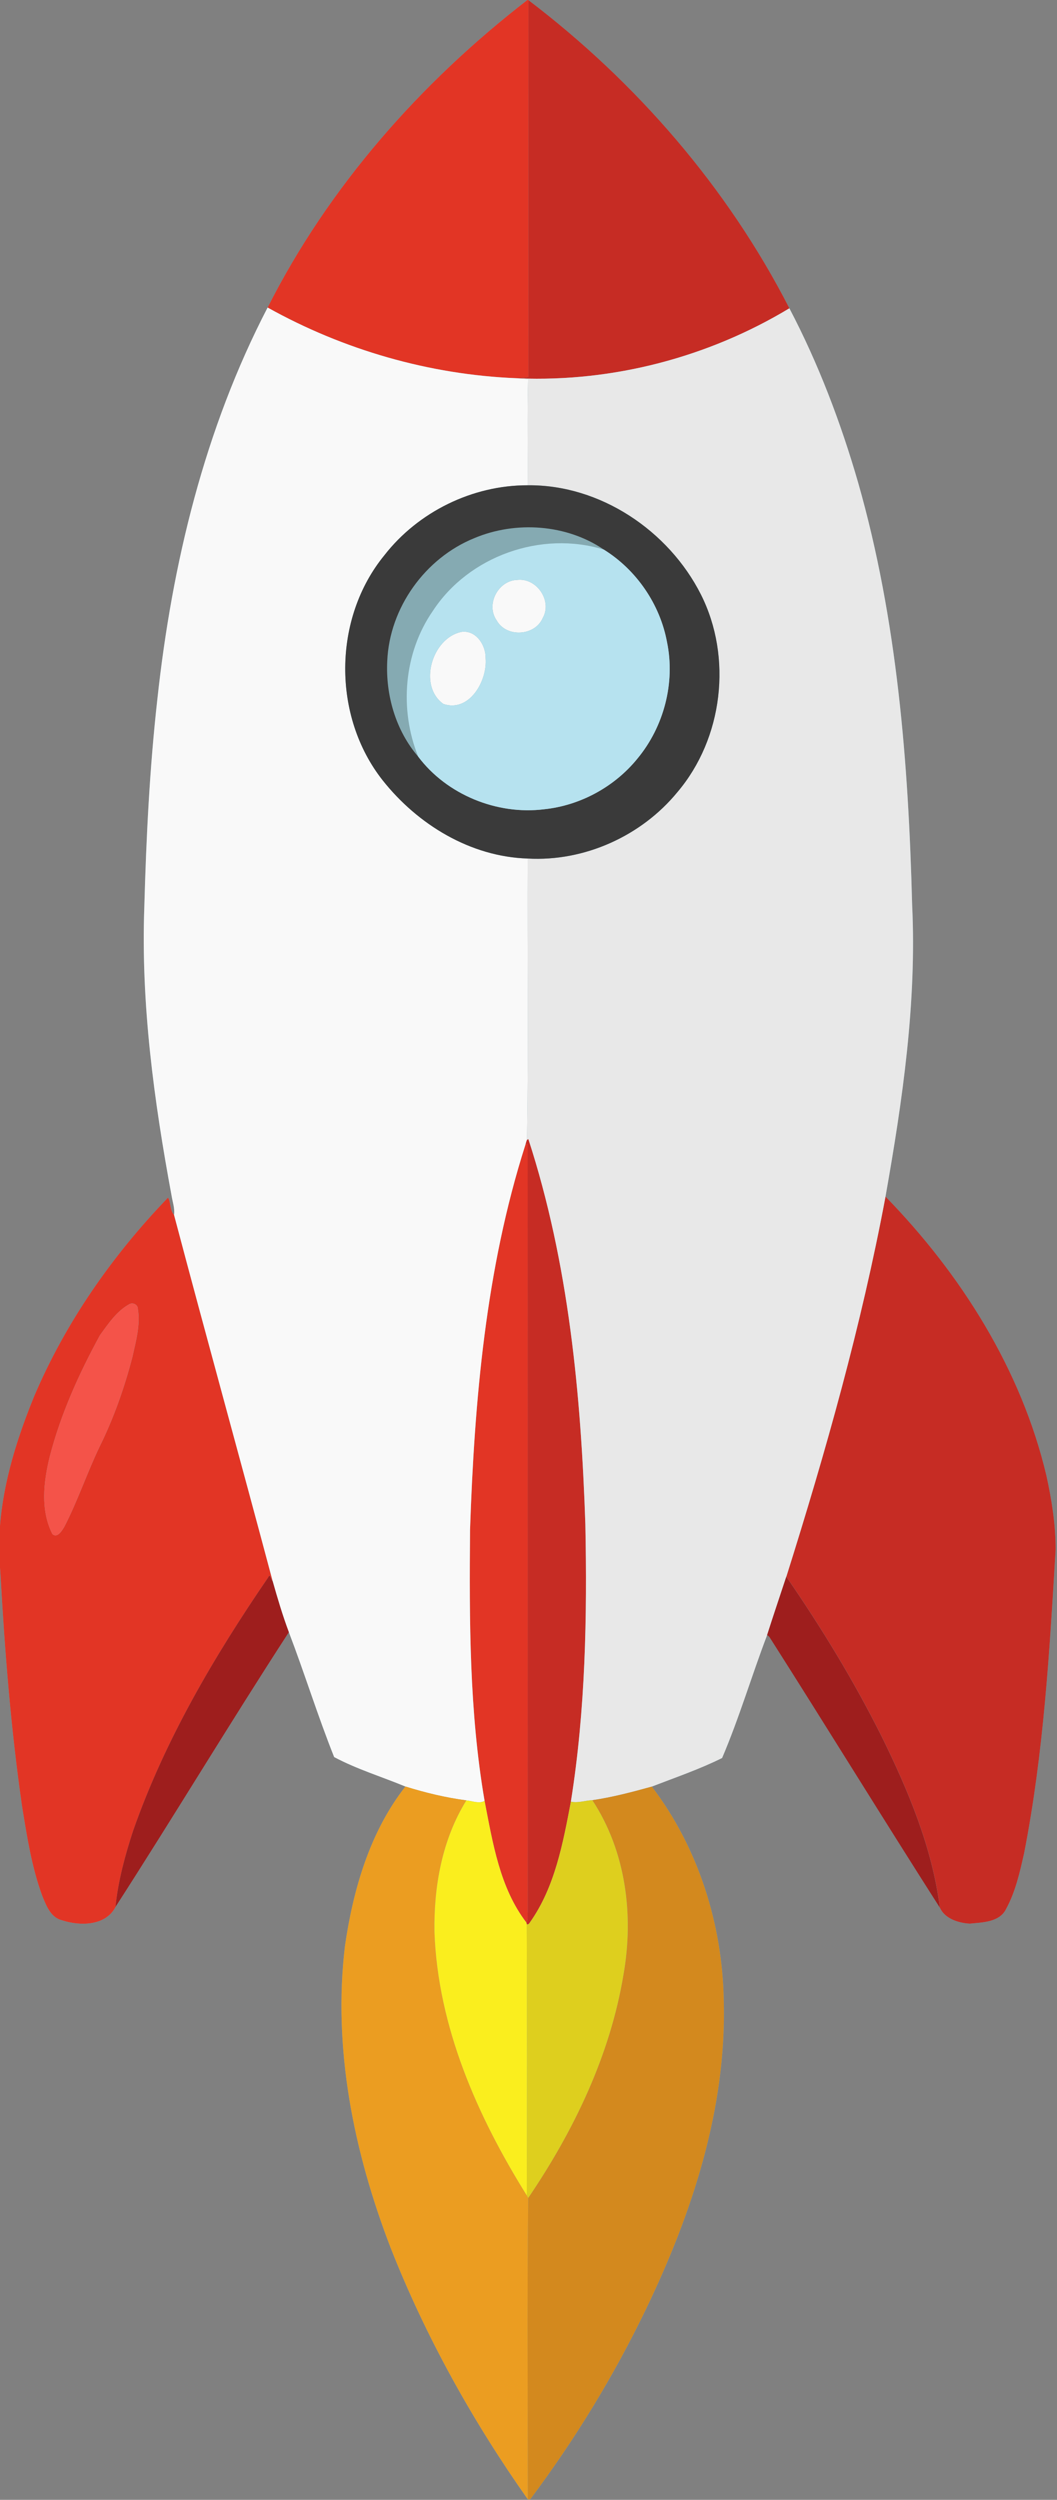 <?xml version="1.0" encoding="UTF-8" standalone="no"?>
<svg
   id="svg2"
   height="4667"
   width="1975"
   version="1.1"
   viewBox="0 0 1481.25 3500.25"
   sodipodi:docname="Rocket11.svg"
   inkscape:version="1.2.2 (732a01da63, 2022-12-09)"
   xmlns:inkscape="http://www.inkscape.org/namespaces/inkscape"
   xmlns:sodipodi="http://sodipodi.sourceforge.net/DTD/sodipodi-0.dtd"
   xmlns="http://www.w3.org/2000/svg"
   xmlns:svg="http://www.w3.org/2000/svg">
  <rect x="0" y="0" width="1481.25" height="3500.25" fill="#808080" stroke="none"/>
  <defs
     id="defs575" />
  <sodipodi:namedview
     id="namedview573"
     pagecolor="#ffffff"
     bordercolor="#000000"
     borderopacity="0.25"
     inkscape:showpageshadow="2"
     inkscape:pageopacity="0.0"
     inkscape:pagecheckerboard="0"
     inkscape:deskcolor="#d1d1d1"
     inkscape:document-units="pt"
     showgrid="false"
     inkscape:zoom="0.17738062"
     inkscape:cx="1000.673"
     inkscape:cy="1911.1446"
     inkscape:window-width="1920"
     inkscape:window-height="1017"
     inkscape:window-x="1912"
     inkscape:window-y="-8"
     inkscape:window-maximized="1"
     inkscape:current-layer="svg2" />
  <g
     id="g4213"
     transform="matrix(0.999,0,0,0.999,-2406.371,-17.733)">
    <g
       id="g559">
      <path
         id="rect4210"
         d="m 3148.6,17.75 c -149.86,115.73 -278.91,261.77 -364.4,431.04 -88.39,169.96 -134.07,359.1 -154.65,548.7 -10.88,96.92 -15.67,194.42 -18.33,291.82 -4.88,135.67 13.539,271.06 38.239,404.24 1.39,8.9 4.76,17.77 3.45,26.92 -5.96,-6.14 -4.45,-18.55 -8.47,-24.05 -78.16,81 -143.9,175.13 -188,279 -31.54,77.44 -55.54,161.04 -47.18,245.39 6.11,109.8 14.7,219.59 30.45,328.51 6.95,42.61 13.54,85.72 28.62,126.38 5.58,13.4 11.71,29.801 27.45,33.541 25.23,8.31 61.11,8.08 75.02,-18.55 81.89,-127.02 160.64,-258.07 243.25,-385.15 22.08,57.82 40.5,117.32 63.48,174.91 31.84,16.96 66.92,27.641 99.98,41.291 -50.01,63.64 -73.53,145.04 -84.88,223.93 -17.08,143.08 12.259,288.05 64.109,422.61 49.15,124.8 115.47,243.65 192.47,352.6 1.57,0.24 3.521,0.33 4.291,-1.38 61.89,-82.63 116.02,-171.2 160.92,-264.13 65.01,-134.65 113.71,-282.04 109.65,-433.42 -1.79,-107.1 -35.781,-214.68 -100.93,-300.12 32.99,-12.74 66.781,-24.259 98.611,-40.059 24.04,-56.18 41.37,-115.22 63.18,-172.3 0.99,0.77 2.07,1.479 3.02,2.389 80.32,126.09 159.14,254.4 239.32,379.82 6.91,15.39 26.219,21.47 41.919,22.28 17.92,-1.82 41.88,-1.839 51.02,-20.789 13.13,-24.1 19.151,-51.261 25.141,-77.841 27.54,-140.29 35.76,-283.39 44.22,-425.78 0.05,-34.78 -5.411,-69.33 -12.841,-103.22 -35.09,-148.78 -119.94,-282.91 -225.77,-391.37 23.92,-134.96 43.95,-271.93 37.37,-409.3 -5.11,-198.69 -20.901,-399.29 -75.691,-591.26 -24.34,-84.28 -55.729,-166.84 -96.519,-244.55 -86.82,-169.43 -214.94,-317.06 -366.02,-431.86 -0.38,-0.06 -1.13,-0.181 -1.5,-0.241 z"
         fill="#85aab2" />
      <path
         id="path4"
         d="m 3148.6,17.75 c -149.86,115.73 -278.91,261.77 -364.4,431.04 106.45,59.35 226.91,94.109 348.77,99.059 5.65,-0.7 11.61,-0.27 17.1,-2.07 -0.04,-175.93 -0.11,-351.86 0.03,-527.79 -0.38,-0.06 -1.13,-0.181 -1.5,-0.241 z m -0.875,1603.2 c -0.814,0.015 -1.463,0.943 -2.075,1.761 -55.51,173.99 -71.34,357.87 -77.52,539.48 -0.99,126.67 -1.11,254.34 20.4,379.57 11.45,58.66 21.34,122.13 58.67,170.57 2.9,-4.46 1.32,-10.379 1.9,-15.259 -0.22,-358.49 0.08,-716.99 -0.15,-1075.5 -0.45,-0.466 -0.855,-0.647 -1.225,-0.641 z m -503.29,75.441 c -78.16,81 -143.9,175.13 -188,279 -31.54,77.44 -55.54,161.04 -47.18,245.39 6.11,109.8 14.7,219.59 30.45,328.51 6.95,42.61 13.54,85.72 28.62,126.38 5.58,13.4 11.71,29.801 27.45,33.541 25.23,8.31 61.11,8.08 75.02,-18.55 3.83,-36.56 13.41,-72.23 24.85,-107.07 44.52,-127.06 113.53,-244.15 189.33,-354.82 3.04,-6.87 3.61,3.17 6.28,5.05 -45.6,-171.26 -93.02,-342.05 -138.35,-513.38 -5.96,-6.14 -4.45,-18.55 -8.47,-24.05 z m -50.644,148.29 c 4.286,-0.167 8.406,2.964 8.414,7.684 3.66,22.72 -2.78,45.159 -7.62,67.169 -11.4,43.77 -26.559,86.711 -46.759,127.23 -17.25,36.34 -30.141,74.64 -48.541,110.43 -3.14,5.34 -9.989,17.199 -17.039,10.639 -16.92,-33.47 -12.431,-73.07 -3.711,-108.35 15.36,-59.76 41.07,-116.42 70.55,-170.44 11.78,-16.13 23.691,-34.13 41.761,-43.7 0.958,-0.411 1.956,-0.625 2.945,-0.664 z"
         fill="#e23525" />
      <path
         id="path6"
         d="m 3150.1,17.991 c -0.14,175.93 -0.07,351.86 -0.03,527.79 -5.49,1.8 -11.45,1.37 -17.1,2.07 1.24,0.05 2.499,0.12 3.759,0.2 132.45,5.24 265.93,-29.73 379.39,-98.2 -86.8,-169.43 -214.9,-317.06 -366,-431.86 z m -0.091,1596.3 c -0.51,0.25 -1.529,0.759 -2.039,1.009 -1.02,2.38 -1.55,4.931 -2.32,7.411 0.89,-1.19 1.86,-2.61 3.3,-1.12 0.23,358.49 -0.07,716.99 0.15,1075.5 -0.58,4.88 1,10.799 -1.9,15.259 0.12,0.61 0.369,1.831 0.489,2.441 2.29,0.73 3.511,-1.121 4.591,-2.791 35,-49.45 46.219,-110.81 57.359,-169.15 20.52,-128.4 22.89,-258.97 20.3,-388.67 -6.13,-181.92 -23.34,-365.92 -79.93,-539.87 z m 500.95,80.639 c -33.82,180.55 -83.929,357.64 -139.11,532.71 49.51,71.79 95.03,146.46 134.02,224.5 37.25,75.73 70.63,155.15 81.4,239.51 6.91,15.39 26.219,21.47 41.919,22.28 17.92,-1.82 41.88,-1.839 51.02,-20.789 13.13,-24.1 19.151,-51.261 25.141,-77.841 27.54,-140.29 35.76,-283.39 44.22,-425.78 0.05,-34.78 -5.411,-69.33 -12.841,-103.22 -35.09,-148.78 -119.94,-282.91 -225.77,-391.37 z"
         fill="#c62c24" />
    </g>
    <path
       id="path8"
       d="m 2784.2,448.79 c -88.39,169.96 -134.07,359.1 -154.65,548.7 -10.88,96.92 -15.67,194.42 -18.33,291.82 -4.88,135.67 13.539,271.06 38.239,404.24 1.39,8.9 4.76,17.77 3.45,26.92 45.33,171.33 92.75,342.12 138.35,513.38 6.83,24.12 13.971,48.191 22.791,71.691 22.08,57.82 40.5,117.32 63.48,174.91 31.84,16.96 66.92,27.641 99.98,41.291 27.9,8.71 56.491,15.609 85.491,19.419 8.32,0.72 17.93,5.171 25.53,0.631 -21.51,-125.23 -21.39,-252.9 -20.4,-379.57 6.18,-181.61 22.01,-365.49 77.52,-539.48 0.77,-2.48 1.3,-5.031 2.32,-7.411 2.52,-130.81 0.309,-262.94 1.059,-394.25 -80.41,-2.55 -154.31,-47.679 -203.42,-109.66 -70.8,-89.7 -70.1,-226.85 2.4,-315.4 47.51,-60.97 123.67,-98.281 201.02,-98.091 0.32,-49.58 -0.76,-99.199 0.58,-148.76 -4.28,-0.62 -8.63,-0.73 -12.9,-1.1 -1.26,-0.08 -2.519,-0.15 -3.759,-0.2 -121.86,-4.95 -242.32,-39.709 -348.77,-99.059 z m 354.06,381.54 c -1.25,-0.005 -2.513,0.065 -3.788,0.212 -26.94,0.72 -44.701,34.499 -28.881,56.939 13.67,24.22 53.531,21.8 64.481,-3.43 13.172,-22.904 -6.405,-53.62 -31.812,-53.722 z m -78.838,72.827 c -1.24,0.016 -2.506,0.122 -3.8,0.325 -41.03,8.92 -60.67,75.5 -24.9,100.93 36.49,12.41 62.069,-32.7 59.259,-64.15 0.338,-17.334 -11.964,-37.348 -30.559,-37.105 z"
       fill="#f9f9f9" />
    <path
       id="path10"
       d="m 3136.7,548.05 c 132.45,5.24 265.93,-29.73 379.39,-98.2 40.79,77.71 72.18,160.27 96.52,244.55 54.79,191.97 70.58,392.57 75.69,591.26 6.58,137.37 -13.45,274.34 -37.37,409.3 -33.82,180.55 -83.93,357.64 -139.11,532.71 -8.97,27.26 -18.2,54.45 -26.92,81.8 -21.81,57.08 -39.14,116.12 -63.18,172.3 -31.83,15.8 -65.62,27.32 -98.61,40.06 -27.5,7.61 -55.15,14.93 -83.43,19.06 -9.99,0.31 -20.26,4.38 -30.07,1.97 20.52,-128.4 22.89,-258.97 20.3,-388.67 -6.13,-181.92 -23.34,-365.92 -79.93,-539.87 -0.51,0.25 -1.53,0.76 -2.04,1.01 2.52,-130.81 0.31,-262.94 1.06,-394.25 79.6,4.51 159.58,-31.59 210.01,-93.07 63.99,-75.33 77.45,-188.74 32.99,-276.99 -45.23,-89.49 -141.43,-154.21 -242.98,-153.11 0.32,-49.58 -0.76,-99.2 0.58,-148.76 -4.28,-0.62 -8.63,-0.73 -12.9,-1.1 z"
       fill="#e8e8e8" />
    <path
       id="path12"
       d="m 2948,796 c 47.51,-60.97 123.67,-98.28 201.02,-98.09 101.55,-1.1 197.75,63.62 242.98,153.11 44.46,88.25 31,201.66 -32.99,276.99 -50.43,61.48 -130.41,97.58 -210.01,93.07 -80.41,-2.55 -154.31,-47.68 -203.42,-109.66 -70.79,-89.68 -70.07,-226.87 2.42,-315.42 m 126.04,-23.95 c -68.94,27.95 -118.84,97.59 -122.03,172.06 -2.43,47.87 11.91,97.6 43.41,134.15 40.03,53.28 110.5,82.03 176.64,73.76 50.69,-5.26 98.84,-31.49 130.92,-71.05 37.11,-44.73 53.29,-106.33 41.44,-163.4 -9.82,-52.93 -42.86,-101.06 -88.53,-129.45 -52.23,-35.65 -123.65,-40.62 -181.85,-16.07 z"
       fill="#3a3a3a" />
    <path
       id="path16"
       d="m 3016,873.99 c 50.31,-76.93 152.17,-112.98 239.9,-85.87 45.67,28.39 78.71,76.52 88.53,129.45 11.85,57.07 -4.33,118.67 -41.44,163.4 -32.08,39.56 -80.23,65.79 -130.92,71.05 -66.14,8.27 -136.61,-20.48 -176.64,-73.76 -26.65,-66.08 -20.46,-145.23 20.57,-204.27 m 118.45,-43.45 c -26.94,0.72 -44.7,34.5 -28.88,56.94 13.67,24.22 53.53,21.8 64.48,-3.43 13.82,-24.03 -8.41,-56.66 -35.6,-53.51 m -78.85,72.94 c -41.03,8.92 -60.67,75.5 -24.9,100.93 36.49,12.41 62.07,-32.7 59.26,-64.15 0.36,-18.49 -13.66,-40.03 -34.36,-36.78 z"
       fill="#b6e2ef" />
    <path
       id="path30"
       d="m 2590.8,1845.4 c 5.11,-2.19 11.35,1.21 11.36,7.02 3.66,22.72 -2.78,45.16 -7.62,67.17 -11.4,43.77 -26.56,86.71 -46.76,127.23 -17.25,36.34 -30.14,74.64 -48.54,110.43 -3.14,5.34 -9.99,17.2 -17.04,10.64 -16.92,-33.47 -12.43,-73.07 -3.71,-108.35 15.36,-59.76 41.07,-116.42 70.55,-170.44 11.78,-16.13 23.69,-34.13 41.76,-43.7 z"
       fill="#f45349" />
    <path
       id="path32"
       d="m 2786.8,2226.4 c -0.523,0 -1.127,0.656 -1.887,2.373 -75.8,110.67 -144.81,227.76 -189.33,354.82 -11.44,34.84 -21.02,70.51 -24.85,107.07 81.89,-127.02 160.64,-258.07 243.25,-385.15 -8.82,-23.5 -15.961,-47.571 -22.791,-71.691 -2.002,-1.41 -2.824,-7.41 -4.392,-7.423 z m 724.98,1.244 c -8.97,27.26 -18.2,54.45 -26.92,81.8 0.99,0.77 2.07,1.479 3.02,2.389 80.32,126.09 159.14,254.4 239.32,379.82 -10.77,-84.36 -44.15,-163.78 -81.4,-239.51 -38.99,-78.04 -84.51,-152.71 -134.02,-224.5 z"
       fill="#9e1e1d" />
    <path
       id="path36"
       d="m 2977.5,2521.7 c 27.9,8.71 56.49,15.61 85.49,19.42 -34.07,54.88 -45.82,120.72 -44.75,184.55 4.76,132.73 60.08,258.05 129.52,369.16 0.67,1.11 1.36,2.26 2.04,3.46 -1.71,140.79 -0.5,281.7 -0.6,422.55 -77,-108.95 -143.32,-227.8 -192.47,-352.6 -51.85,-134.56 -81.19,-279.53 -64.11,-422.61 11.35,-78.89 34.87,-160.29 84.88,-223.93 z"
       fill="#eb9d21" />
    <path
       id="path38"
       d="m 3239.7,2540.9 c 28.28,-4.13 55.93,-11.45 83.43,-19.06 65.15,85.44 99.14,193.02 100.93,300.12 4.06,151.38 -44.64,298.77 -109.65,433.42 -44.9,92.93 -99.03,181.5 -160.92,264.13 -0.77,1.71 -2.72,1.62 -4.29,1.38 0.1,-140.85 -1.11,-281.76 0.6,-422.55 63.97,-94.26 114.87,-199.85 133.59,-312.95 14.75,-83.21 3.43,-173.02 -43.69,-244.49 z"
       fill="#d3891e" />
    <path
       id="path40"
       d="m 3063,2541.2 c 8.32,0.72 17.93,5.17 25.53,0.63 11.45,58.66 21.34,122.13 58.67,170.57 0.12,0.61 0.37,1.83 0.49,2.44 0.62,126.67 0.46,253.38 0.08,380.07 -69.44,-111.11 -124.76,-236.43 -129.52,-369.16 -1.07,-63.83 10.68,-129.67 44.75,-184.55 z"
       fill="#faee1e" />
    <path
       id="path42"
       d="m 3209.6,2542.9 c 9.81,2.41 20.08,-1.66 30.07,-1.97 47.12,71.47 58.44,161.28 43.69,244.49 -18.72,113.1 -69.62,218.69 -133.59,312.95 -0.68,-1.2 -1.37,-2.35 -2.04,-3.46 0.38,-126.69 0.54,-253.4 -0.08,-380.07 2.29,0.73 3.51,-1.12 4.59,-2.79 35,-49.45 46.22,-110.81 57.36,-169.15 z"
       fill="#decf1e" />
  </g>
</svg>
